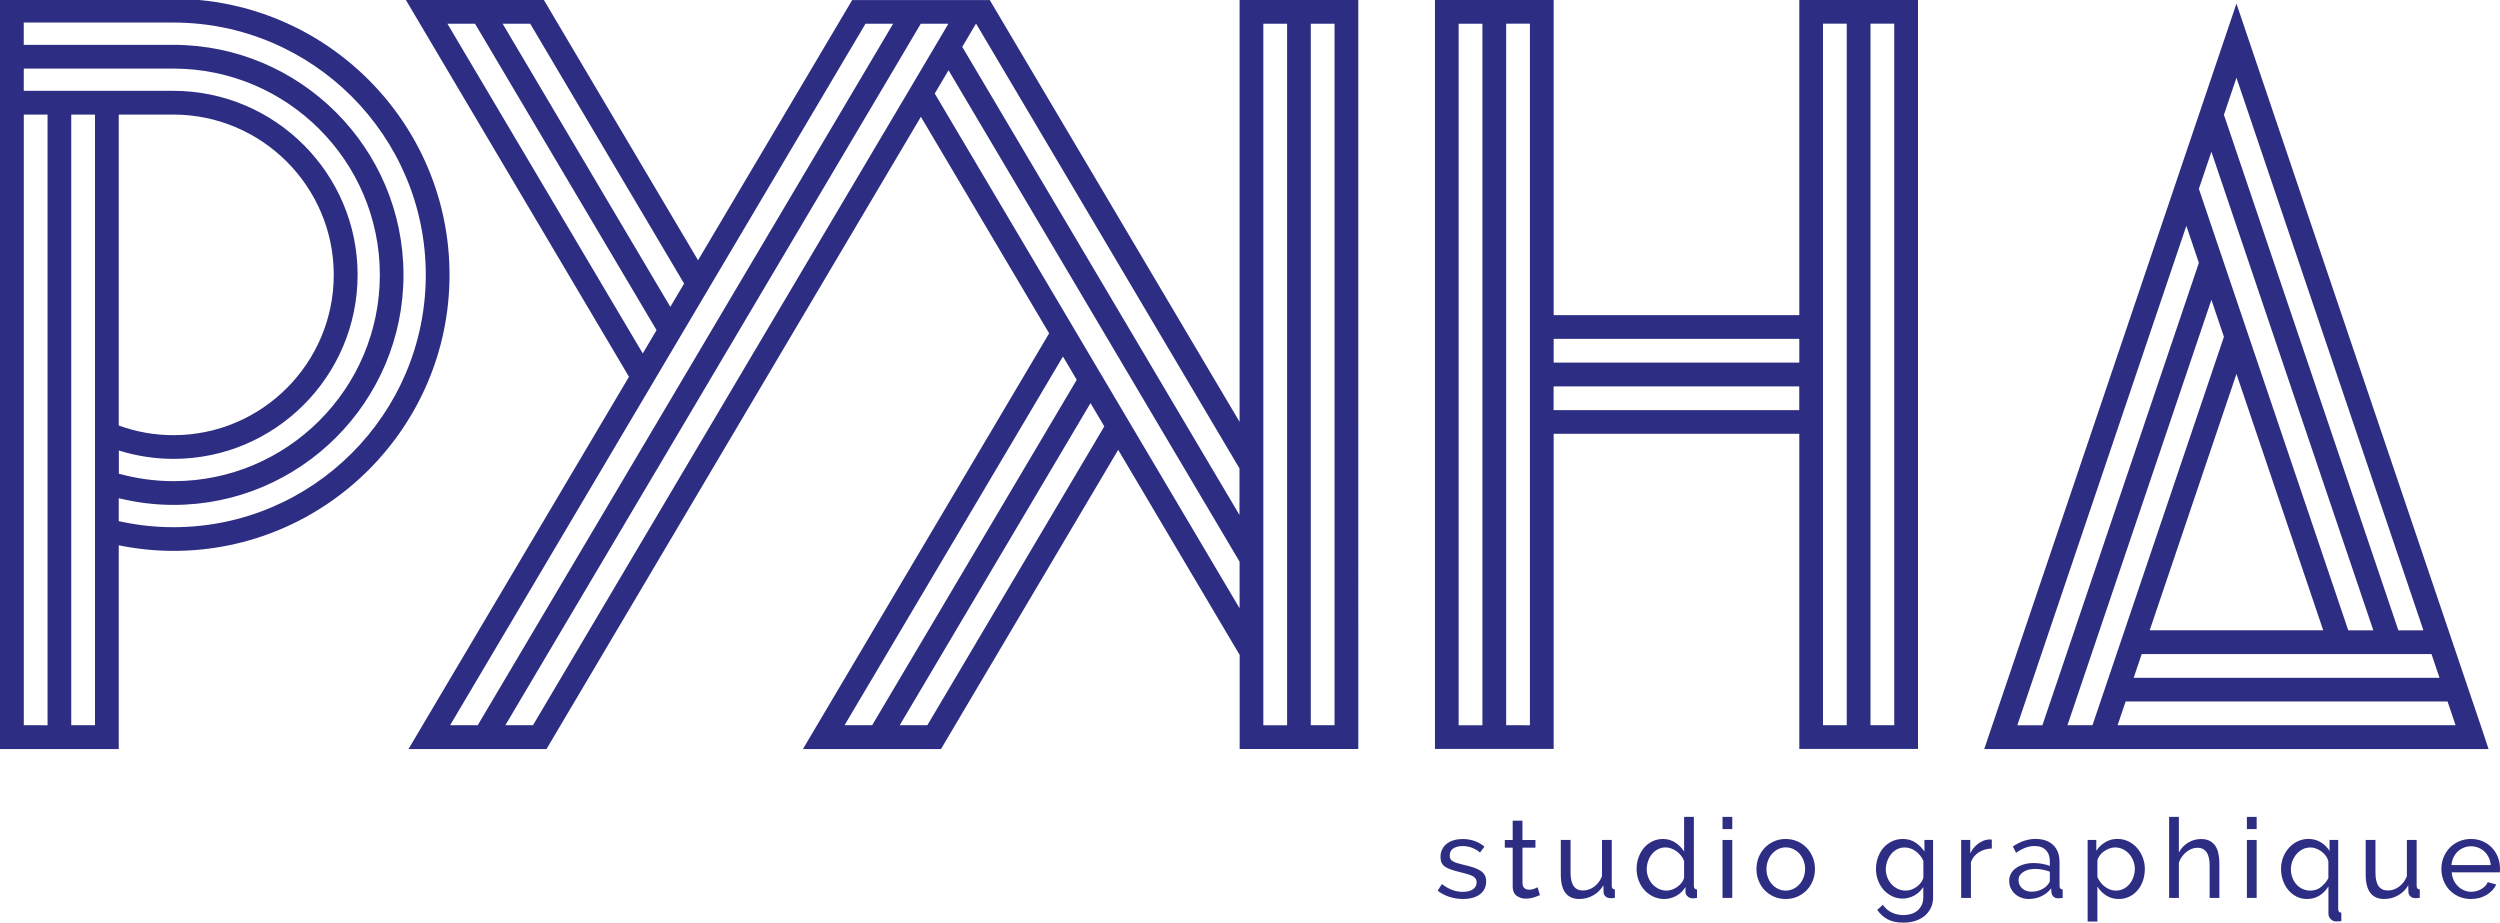 <?xml version="1.0" encoding="utf-8"?>
<!-- Generator: Adobe Illustrator 25.4.1, SVG Export Plug-In . SVG Version: 6.00 Build 0)  -->
<svg version="1.0" id="Calque_1" xmlns="http://www.w3.org/2000/svg" xmlns:xlink="http://www.w3.org/1999/xlink" x="0px" y="0px"
	 viewBox="0 0 4789.5 1767.6" style="enable-background:new 0 0 4789.5 1767.6;" xml:space="preserve">
<style type="text/css">
	.st0{fill:#E20037;}
	.st1{fill:#2D2E83;}
</style>
<path class="st0" d="M5487.8-395L5487.8-395L5487.8-395z"/>
<g>
	<path class="st1" d="M2374.8,22.7v22.7v762.8l-100.6-169.8l-26.4-44.6l-26.4-44.6l-26.4-44.6l-26.4-44.6l-26.4-44.6L1923.1,45.5
		l-26.6-44.9l0.3-0.5h-0.6h-52.4h-0.6H1791h-0.6h-52.2h-0.6h-52.2h-0.6h-52.2h-0.6l0.3,0.5l-26.6,44.9l-268.4,453.1L1068.9,45.5
		L1042,0h-52.9h-52.8h-52.9h-52.9h-52.9l26.9,45.5L1205,721.8l-395.5,667.7l-26.9,45.5h52.9h52.8h52.9h52.9h52.9l26.9-45.5
		l263.3-444.6l26.4-44.6l26.4-44.6l26.4-44.6l26.4-44.6l26.4-44.6l295-498.1l245.7,414.8l-444.8,751l-26.9,45.5h52.9h52.9h52.9h52.9
		h52.9l26.9-45.5l312.6-527.8l232.7,392.9v134.9v22.7v22.7h106.8h52.9h52.8h14.8v-22.7v-22.7v-18.9v-89.2v-89.3V45.5V22.7V0h-227.4
		V22.7z M2115.6,460l26.4,44.6l26.4,44.6l26.4,44.6l26.4,44.6l26.4,44.6l127,214.4v89.2l-153.4-259l-26.4-44.6l-26.4-44.6
		l-26.4-44.6l-26.4-44.6l-26.4-44.6L1843.5,89.8l26.2-44.3h0.4L2115.6,460z M1015.8,45.5l294.8,497.8l-26.4,44.6L963,45.5
		L1015.8,45.5L1015.8,45.5z M857.2,45.5h52.9l347.7,587l-26.4,44.6L857.2,45.5z M862.3,1389.4l369-623.1l26.4-44.6l26.4-44.6
		l26.4-44.6l26.4-44.6l26.4-44.6l294.8-497.8h0.4h52.5l-26.2,44.3l-295,498.1l-26.4,44.6l-26.4,44.6l-26.4,44.6l-26.4,44.6
		l-26.4,44.6l-342.6,578.5H862.3z M1442.8,677.1l-26.4,44.6l-26.4,44.6l-26.4,44.6l-26.4,44.6l-26.4,44.6l-289.7,489.2h-52.9
		l316.2-533.8l26.4-44.6l26.4-44.6l26.4-44.6l26.4-44.6l26.4-44.6l295-498.1l26.4-44.6l26.2-44.3h0.4h52.5l-26.2,44.3l-26.4,44.6
		l-26.4,44.6L1442.8,677.1z M1618,1389.4L2036.4,683l26.4,44.6l-391.9,661.7H1618V1389.4z M1776.6,1389.4h-52.9l365.5-617.1
		l26.4,44.6L1776.6,1389.4z M2168.5,817l-26.4-44.6l-26.4-44.6l-26.4-44.6l-26.4-44.6l-26.4-44.6l-245.7-414.8l26.4-44.6
		l245.7,414.8l26.4,44.6l26.4,44.6l26.4,44.6l26.4,44.6l26.4,44.6l179.9,303.7v89.2L2168.5,817z M2556.7,1115.4v89.3v89.2v89.3v6.2
		h-45.5v-83v-89.3v-89.2v-89.3V45.5h45.5V1115.4z M2465.8,961.9v89.3v89.2v89.3v89.2v70.6h-11.1h-34.4v-58.1v-89.3v-89.2v-89.3
		v-89.2v-89.3V45.5h45.5V961.9z"/>
	<path class="st1" d="M3447.1,22.7v22.7v558.3h-470.6V45.5V22.7V0h-227.4v22.7v22.7v1344v22.7v22.7h227.4v-22.7v-22.7V831.1h470.6
		v558.3v22.7v22.7h227.4v-22.7v-22.7V45.4V22.7V0h-227.4L3447.1,22.7L3447.1,22.7z M3447.1,649.2v45.5h-470.6v-45.5H3447.1z
		 M2794.5,45.5h45.5v1344h-45.5V45.5z M2885.5,1389.4V45.4h45.5v1344H2885.5z M2976.4,785.7v-45.5H3447v45.5H2976.4z M3629,1389.4
		h-45.5V45.4h45.5V1389.4z M3538,1389.4h-45.5V45.4h45.5V1389.4z"/>
	<path class="st1" d="M4752.4,1389.4l-15.4-45.5l-15.4-45.5l-15.4-45.5l-15.4-45.5l-286.2-845.7l-24-71l-24-70.9l-24-71l-24-70.9
		l-24-71l-24,71l-24,70.9l-24,71l-24,70.9l-24,71l-286.2,845.8L3863,1253l-15.4,45.5l-15.4,45.5l-15.4,45.5l-15.4,45.5h48h48h48h48
		h48h486.2h48h48h48h48h48L4752.4,1389.4z M4673.6,1298.5h-48h-48h-48h-48h-393.9l15.4-45.5h363.1h48h48h48h48L4673.6,1298.5z
		 M4118.4,1207.5l166.2-491.1l166.2,491.1H4118.4z M4284.6,148.9l24,70.9l24,71l24,70.9l24,71l262.2,774.9h-48l-238.2-703.9l-24-71
		l-24-70.9l-24-71l-24-70.9L4284.6,148.9z M4236.6,290.8l24,70.9l24,71l24,70.9l24,71l214.2,633h-48l-190.2-562l-24-71l-24-70.9
		l-24-71l-24-70.9L4236.6,290.8z M3864.8,1389.4l15.4-45.5l15.4-45.5l15.4-45.5l15.4-45.5l262.2-774.7l24,70.9l-238.2,703.9
		L3959,1253l-15.4,45.5l-15.4,45.5l-15.4,45.5h-48V1389.4z M3960.8,1389.4l15.4-45.5l15.4-45.5l15.4-45.5l15.4-45.5l214.2-633
		l24,70.9l-190.2,562l-15.4,45.5l-15.4,45.5l-15.4,45.5l-15.4,45.5L3960.8,1389.4L3960.8,1389.4z M4656.4,1389.4h-48h-48h-48h-455.5
		l15.4-45.5H4497h48h48h48h48l15.4,45.5H4656.4z"/>
	<path class="st1" d="M332-2.3H227.5H182h-45.5H91H45.5H0v45.5v42.7v45.5v42.7v45.5v1170v45.5h45.5H91h45.5H182h45.5v-45.5v-344.9
		c34.3,6.9,69.3,10.7,104.8,10.7c291.6,0,528.9-237.2,528.9-528.9S623.8-2.3,332-2.3z M45.6,131.4h45.5h45.5h45.5h45.5h104.5
		c218.1,0,395.6,177.3,395.6,395.2S550.4,921.8,332.5,921.8c-35.8,0-70.9-5-104.8-14.3v-44.4c33.7,10.5,68.9,16,104.8,16
		c194.4,0,352.6-158.2,352.6-352.6S526.6,174,332,174H227.5H182h-45.5H91H45.5L45.6,131.4L45.6,131.4z M227.5,219.5H332
		c169.5,0,307.4,137.8,307.4,307.1S501.7,833.7,332.3,833.7c-36.1,0-71.5-6.4-104.8-18.5V219.5z M45.6,1389.4V970.7V911V219.5h45.5
		v624.2l0,0v51.5v29.7v20.3v51.7v392.5H45.6z M182,1389.4h-45.5v-371.6v-49.3v-47.3v-51.3v-12.4v-81.3V219.5H182v574.9v51.1v46.6
		v48.7v45.1v47.8V1389.4z M332.3,1010c-35.6,0-70.7-4-104.8-11.6v-43.9c34.1,8.3,69.2,12.8,104.8,12.8
		c243,0,440.7-197.7,440.7-440.7S575.1,85.9,331.9,85.9H227.5H182h-45.5H91H45.5V43.2H91h45.5H182h45.5H332
		c266.7,0,483.7,216.8,483.7,483.4C815.7,793.1,598.9,1010,332.3,1010z"/>
</g>
<g>
	<path class="st1" d="M2803,1722.3c-8.9,0-17.7-1.4-26.4-4.1c-8.6-2.8-16.1-6.8-22.3-12l8.1-12.5c6.5,5,13,8.7,19.6,11.2
		c6.5,2.5,13.4,3.7,20.6,3.7c8.1,0,14.5-1.6,19.2-4.8s7.1-7.7,7.1-13.5c0-2.7-0.6-5-1.9-6.9c-1.3-1.9-3.2-3.6-5.7-5
		c-2.6-1.4-5.8-2.7-9.8-3.8s-8.6-2.3-13.8-3.6c-6.7-1.7-12.4-3.3-17.2-4.9c-4.8-1.6-8.8-3.4-11.9-5.5c-3.1-2.1-5.4-4.7-6.8-7.7
		c-1.4-3-2.1-6.7-2.1-11.1c0-5.5,1.1-10.5,3.3-14.8s5.2-7.9,9-10.8c3.8-2.9,8.3-5.1,13.5-6.6s10.7-2.2,16.7-2.2
		c8.4,0,16.2,1.3,23.4,4s13.3,6.2,18.3,10.6l-8.5,11.3c-4.7-4.1-9.9-7.2-15.7-9.3s-11.8-3.1-17.9-3.1c-6.8,0-12.6,1.5-17.3,4.4
		c-4.8,2.9-7.1,7.5-7.1,13.9c0,2.6,0.5,4.7,1.4,6.4s2.4,3.2,4.6,4.5c2.1,1.3,4.9,2.4,8.2,3.4s7.3,2.1,12,3.2
		c7.4,1.7,13.8,3.4,19.2,5.2c5.5,1.8,10,3.9,13.6,6.3c3.6,2.4,6.3,5.2,8.1,8.5s2.7,7.2,2.7,11.9c0,10.4-4,18.6-11.9,24.7
		C2827.2,1719.3,2816.5,1722.3,2803,1722.3z"/>
	<path class="st1" d="M2950.2,1714.7c-1.1,0.6-2.6,1.2-4.5,2c-1.8,0.8-3.9,1.6-6.3,2.3c-2.3,0.8-4.9,1.4-7.7,1.9s-5.6,0.7-8.6,0.7
		c-6.8,0-12.7-1.9-17.7-5.6c-5-3.8-7.4-9.6-7.4-17.5v-74.6h-15.1v-14.7h15.1v-37h18.7v37h24.9v14.7h-24.8v68.9
		c0.3,4.1,1.6,7.1,4,8.9c2.4,1.8,5.2,2.8,8.5,2.8c3.7,0,7.1-0.6,10.1-1.8s5.1-2.2,6.3-2.9L2950.2,1714.7z"/>
	<path class="st1" d="M3025.5,1722.3c-11.6,0-20.4-3.9-26.4-11.7s-8.9-19.4-8.9-34.9v-66.6h18.7v62.9c0,22.7,7.9,34,23.6,34
		c7.7,0,14.9-2.4,21.6-7.3c6.7-4.9,11.7-11.6,15-20.1v-69.5h18.7v88c0,4.4,2,6.7,6,6.8v16.2c-2.1,0.3-3.8,0.5-5,0.5
		c-1.2,0.1-2.4,0.1-3.5,0.1c-3.7,0-6.8-1.1-9.3-3.3s-3.8-4.9-3.9-8.2l-0.4-13c-5,8.4-11.5,14.8-19.6,19.2
		C3044,1720.1,3035.1,1722.3,3025.5,1722.3z"/>
	<path class="st1" d="M3188.4,1722.3c-7.7,0-14.7-1.6-21.3-4.7c-6.5-3.1-12.1-7.3-16.8-12.5s-8.3-11.3-11-18.3
		c-2.6-6.9-3.9-14.2-3.9-21.9c0-7.8,1.2-15.2,3.7-22.2s6-13.1,10.4-18.4c4.5-5.2,9.8-9.4,16-12.4s12.9-4.6,20.3-4.6
		c8.9,0,16.9,2.3,23.9,7s12.6,10.4,16.7,17v-66.4h18.7v132.3c0,4.4,2,6.7,6,6.8v16.2c-2,0.3-3.6,0.5-4.8,0.6s-2.4,0.2-3.5,0.2
		c-3.7,0-6.9-1.2-9.7-3.7s-4.1-5.3-4.1-8.6v-9.4c-4.4,7.2-10.2,12.9-17.5,16.9C3204.1,1720.3,3196.5,1722.3,3188.4,1722.3z
		 M3192.8,1706.2c3.4,0,6.9-0.6,10.5-1.9s7-3,10.2-5.3s6-4.9,8.3-8c2.3-3,3.9-6.3,4.6-9.7v-31.9c-1.3-3.5-3.2-6.9-5.7-10.1
		c-2.6-3.2-5.4-6-8.6-8.3c-3.2-2.3-6.6-4.2-10.2-5.5c-3.6-1.3-7.2-2-10.7-2c-5.5,0-10.5,1.2-15,3.5s-8.3,5.5-11.5,9.4
		s-5.6,8.4-7.3,13.4s-2.6,10.2-2.6,15.4c0,5.5,1,10.8,3,15.8s4.7,9.4,8.1,13.1c3.4,3.7,7.4,6.6,12,8.8
		C3182.5,1705.1,3187.4,1706.2,3192.8,1706.2z"/>
	<path class="st1" d="M3300,1588.4V1565h18.7v23.4H3300z M3300,1720.2v-111h18.7v111H3300z"/>
	<path class="st1" d="M3421,1722.3c-8.4,0-16-1.6-22.9-4.7c-6.9-3.1-12.8-7.3-17.7-12.5s-8.7-11.3-11.4-18.3c-2.7-6.9-4-14.2-4-21.9
		c0-7.8,1.4-15.2,4.1-22.1c2.8-6.9,6.6-13,11.5-18.3c4.9-5.2,10.8-9.4,17.7-12.5s14.4-4.7,22.6-4.7c8.2,0,15.8,1.6,22.8,4.7
		c6.9,3.1,12.9,7.3,17.8,12.5c4.9,5.2,8.7,11.3,11.5,18.3c2.8,6.9,4.1,14.3,4.1,22.1c0,7.7-1.3,15-4,21.9s-6.5,13-11.5,18.3
		c-5,5.2-10.9,9.4-17.8,12.5C3437,1720.8,3429.4,1722.3,3421,1722.3z M3384.2,1665.1c0,5.8,1,11.2,2.9,16.2s4.5,9.3,7.9,13
		c3.3,3.7,7.2,6.6,11.7,8.7c4.5,2.1,9.3,3.2,14.4,3.2c5.1,0,9.9-1.1,14.4-3.2c4.5-2.1,8.4-5.1,11.8-8.8c3.4-3.8,6.1-8.2,8-13.2
		s2.9-10.5,2.9-16.3c0-5.7-1-11-2.9-16.1c-1.9-5-4.6-9.4-8-13.2s-7.3-6.7-11.8-8.8s-9.3-3.2-14.4-3.2c-5.1,0-9.9,1.1-14.4,3.3
		s-8.4,5.2-11.7,8.9c-3.3,3.8-6,8.2-7.9,13.2C3385.2,1653.9,3384.2,1659.3,3384.2,1665.1z"/>
	<path class="st1" d="M3645.2,1721.5c-7.5,0-14.4-1.6-20.7-4.7c-6.3-3.1-11.7-7.3-16.3-12.5c-4.5-5.2-8-11.3-10.5-18.1
		s-3.7-13.9-3.7-21.3c0-7.8,1.2-15.2,3.7-22.2s6-13.1,10.5-18.4c4.5-5.2,10-9.4,16.3-12.4s13.3-4.6,20.9-4.6
		c9.4,0,17.4,2.3,24.2,6.8s12.5,10.3,17.2,17.2v-22.1h16.6v109.7c0,7.9-1.5,14.9-4.5,20.9s-7,11.1-12.1,15.2
		c-5.1,4.1-11.1,7.2-18,9.4c-6.9,2.1-14.2,3.2-22,3.2c-12.6,0-22.9-2.2-30.7-6.5c-7.9-4.3-14.4-10.3-19.7-18l10.8-9.6
		c4.4,6.5,10.1,11.4,17,14.7s14.5,4.9,22.5,4.9c5.1,0,10-0.7,14.6-2.1c4.6-1.4,8.6-3.5,12-6.4c3.4-2.8,6.1-6.4,8.2-10.6
		c2.1-4.3,3.1-9.3,3.1-15.1v-19.6c-2.1,3.4-4.6,6.5-7.5,9.2c-2.9,2.8-6.1,5.1-9.5,7s-7,3.4-10.8,4.4
		C3653,1721,3649.1,1721.5,3645.2,1721.5z M3650.9,1706.2c4,0,7.8-0.7,11.5-2.1c3.7-1.4,7.1-3.3,10.2-5.6s5.7-5,7.9-8
		c2.1-3,3.5-6,4.3-9.1v-31.9c-1.6-3.8-3.6-7.3-6.1-10.4c-2.5-3.1-5.3-5.8-8.4-8.2c-3.1-2.3-6.5-4.1-10.1-5.4s-7.3-1.9-11-1.9
		c-5.7,0-10.7,1.2-15.2,3.6c-4.5,2.4-8.3,5.6-11.4,9.6c-3.1,4-5.5,8.5-7.2,13.5s-2.6,10.1-2.6,15.2c0,5.5,1,10.8,3,15.7
		c2,5,4.7,9.3,8.1,13c3.4,3.7,7.4,6.6,12,8.8C3640.5,1705.1,3645.5,1706.2,3650.9,1706.2z"/>
	<path class="st1" d="M3815.9,1625.6c-9.4,0.3-17.6,2.7-24.8,7.2c-7.2,4.5-12.2,10.8-15.2,18.9v68.5h-18.7v-111h17.4v25.7
		c3.8-7.7,8.9-13.9,15.1-18.6c6.2-4.7,12.9-7.4,20-8c1.4,0,2.6,0,3.6,0s1.8,0.1,2.6,0.2V1625.6z"/>
	<path class="st1" d="M3886.5,1722.3c-5.2,0-10.1-0.9-14.7-2.7c-4.5-1.8-8.5-4.2-11.8-7.3s-6-6.8-7.9-11s-2.9-8.8-2.9-13.7
		c0-5.1,1.1-9.7,3.4-13.9s5.5-7.8,9.7-10.7c4.2-3,9.1-5.3,14.9-7c5.7-1.7,12-2.6,18.8-2.6c5.4,0,10.8,0.5,16.4,1.5
		c5.5,1,10.4,2.3,14.7,4v-8.9c0-9.1-2.6-16.2-7.7-21.4s-12.3-7.8-21.7-7.8c-11.2,0-23,4.3-35.3,13l-6.2-12.1
		c14.3-9.6,28.7-14.5,43.2-14.5c14.6,0,26,3.9,34.1,11.7c8.2,7.8,12.2,18.8,12.2,33v45.3c0,4.4,2,6.7,6,6.8v16.2
		c-2,0.3-3.6,0.5-4.9,0.6s-2.6,0.2-4,0.2c-3.7,0-6.6-1.1-8.8-3.3c-2.2-2.2-3.5-4.9-3.9-8l-0.4-7.9c-5,6.7-11.2,11.7-18.8,15.2
		C3903.3,1720.6,3895.2,1722.3,3886.5,1722.3z M3891.4,1708.3c6.7,0,12.9-1.2,18.6-3.7s10.1-5.8,13.1-9.9c2.7-2.7,4-5.5,4-8.3V1670
		c-9.1-3.5-18.5-5.3-28.3-5.3c-9.4,0-17,2-22.9,6s-8.8,9.1-8.8,15.5c0,3.1,0.6,6,1.8,8.7c1.2,2.7,2.9,5,5.1,7s4.8,3.5,7.8,4.7
		C3884.8,1707.7,3888,1708.3,3891.4,1708.3z"/>
	<path class="st1" d="M4059.2,1722.3c-9.2,0-17.3-2.3-24.3-6.8s-12.6-10.3-16.7-17.2v67.2h-18.7v-156.3h16.6v20.8
		c4.4-6.8,10.1-12.3,17.1-16.5s14.8-6.3,23.3-6.3c7.7,0,14.7,1.6,21.1,4.7c6.4,3.1,11.9,7.3,16.6,12.7c4.7,5.4,8.3,11.5,11,18.4
		c2.6,6.9,3.9,14.2,3.9,21.7c0,7.9-1.2,15.4-3.6,22.4s-5.8,13.1-10.2,18.3c-4.4,5.2-9.6,9.3-15.7,12.3
		C4073.3,1720.8,4066.6,1722.3,4059.2,1722.3z M4053.5,1706.2c5.5,0,10.5-1.2,15-3.5s8.3-5.5,11.5-9.4s5.6-8.3,7.3-13.3
		c1.7-5,2.6-10.1,2.6-15.3c0-5.5-1-10.8-3-15.8s-4.7-9.4-8.1-13.2s-7.4-6.7-12-8.9s-9.6-3.3-15-3.3c-3.4,0-6.9,0.7-10.5,2
		s-7,3.1-10.2,5.3s-6,4.8-8.3,7.9c-2.3,3.1-3.9,6.3-4.6,9.7v31.7c1.6,3.7,3.5,7.1,6,10.3c2.4,3.2,5.2,6,8.3,8.3
		c3.1,2.3,6.4,4.2,10,5.5C4046,1705.5,4049.7,1706.2,4053.5,1706.2z"/>
	<path class="st1" d="M4251.9,1720.2h-18.7v-62.1c0-11.5-2-20-6-25.6s-9.8-8.4-17.4-8.4c-3.7,0-7.4,0.7-11.1,2.2s-7.1,3.5-10.3,6.1
		c-3.2,2.6-6,5.6-8.5,9.1s-4.4,7.4-5.6,11.7v67h-18.7V1565h18.7v68.1c4.4-8.1,10.3-14.4,17.9-18.9c7.5-4.5,15.7-6.8,24.7-6.8
		c6.5,0,12,1.2,16.6,3.6c4.5,2.4,8.2,5.7,10.8,9.8c2.7,4.1,4.6,9,5.8,14.8c1.2,5.7,1.8,11.9,1.8,18.4L4251.9,1720.2L4251.9,1720.2z"
		/>
	<path class="st1" d="M4304.6,1588.4V1565h18.7v23.4H4304.6z M4304.6,1720.2v-111h18.7v111H4304.6z"/>
	<path class="st1" d="M4419.7,1722.3c-7.4,0-14.1-1.6-20.2-4.7c-6.1-3.1-11.3-7.3-15.7-12.7c-4.4-5.3-7.8-11.4-10.2-18.4
		c-2.4-6.9-3.6-14.2-3.6-21.9c0-7.8,1.3-15.2,4-22.1c2.7-6.9,6.4-13,11.2-18.3c4.7-5.2,10.3-9.4,16.7-12.4c6.4-3,13.3-4.6,20.6-4.6
		c8.6,0,16.5,2.1,23.6,6.4c7.1,4.3,12.7,9.8,16.8,16.6v-21.1h16.6v132.6c0,4.4,2,6.7,6,6.8v16.2c-3.4,0.4-6.7,0.6-10,0.6
		c-4,0-7.4-1.5-10.3-4.4s-4.4-6.4-4.4-10.5v-52.1C4450.5,1714.3,4436.8,1722.3,4419.7,1722.3z M4426.1,1706.2
		c7.9,0,14.8-2.3,20.5-6.9c5.7-4.6,10.5-10.2,14.1-16.9v-31.9c-0.7-3.5-2.2-7-4.5-10.3s-5-6.2-8.2-8.6c-3.2-2.4-6.7-4.4-10.4-5.8
		c-3.8-1.5-7.5-2.2-11.2-2.2c-5.5,0-10.6,1.2-15.1,3.5s-8.5,5.5-11.8,9.4s-5.9,8.4-7.8,13.4c-1.8,5-2.8,10.2-2.8,15.4
		c0,5.5,0.9,10.8,2.8,15.8c1.8,5,4.4,9.4,7.7,13.1c3.3,3.7,7.2,6.6,11.7,8.8C4415.7,1705.1,4420.7,1706.2,4426.1,1706.2z"/>
	<path class="st1" d="M4567.5,1722.3c-11.6,0-20.4-3.9-26.4-11.7s-8.9-19.4-8.9-34.9v-66.6h18.7v62.9c0,22.7,7.9,34,23.6,34
		c7.7,0,14.9-2.4,21.6-7.3c6.7-4.9,11.7-11.6,15-20.1v-69.5h18.7v88c0,4.4,2,6.7,6,6.8v16.2c-2.1,0.3-3.8,0.5-5,0.5
		c-1.2,0.1-2.4,0.1-3.5,0.1c-3.7,0-6.8-1.1-9.3-3.3s-3.8-4.9-3.9-8.2l-0.4-13c-5,8.4-11.5,14.8-19.6,19.2
		C4586,1720.1,4577.1,1722.3,4567.5,1722.3z"/>
	<path class="st1" d="M4733.8,1722.3c-8.4,0-16-1.5-23-4.6c-6.9-3-12.9-7.2-17.9-12.4s-8.8-11.4-11.6-18.4s-4.1-14.4-4.1-22.2
		s1.4-15.2,4.1-22.1c2.8-6.9,6.7-13,11.7-18.3c5-5.2,11-9.4,18-12.4c6.9-3,14.6-4.6,23-4.6s16,1.6,22.9,4.7
		c6.9,3.1,12.7,7.3,17.5,12.4c4.8,5.2,8.5,11.2,11.2,18.1c2.6,6.9,3.9,14,3.9,21.4c0,1.6,0,3-0.1,4.3s-0.2,2.3-0.3,3H4697
		c0.4,5.5,1.7,10.6,3.8,15.1c2.1,4.5,4.9,8.4,8.3,11.7s7.3,5.8,11.6,7.7c4.3,1.8,8.9,2.8,13.7,2.8c3.4,0,6.7-0.5,10-1.4
		s6.3-2.2,9.1-3.7c2.8-1.6,5.3-3.5,7.5-5.7c2.2-2.3,3.9-4.8,5-7.7l16.2,4.5c-1.8,4.1-4.4,7.9-7.5,11.3c-3.2,3.4-6.9,6.3-11.1,8.8
		s-8.8,4.4-13.9,5.8C4744.6,1721.6,4739.3,1722.3,4733.8,1722.3z M4771.8,1657.3c-0.4-5.2-1.7-10.1-3.9-14.6
		c-2.2-4.5-5-8.3-8.3-11.4c-3.3-3.1-7.2-5.6-11.6-7.3c-4.4-1.8-9.1-2.7-14-2.7c-5,0-9.6,0.9-14,2.7s-8.3,4.3-11.6,7.4
		c-3.3,3.2-6,7-8.1,11.4s-3.3,9.2-3.7,14.5L4771.8,1657.3L4771.8,1657.3z"/>
</g>
</svg>
